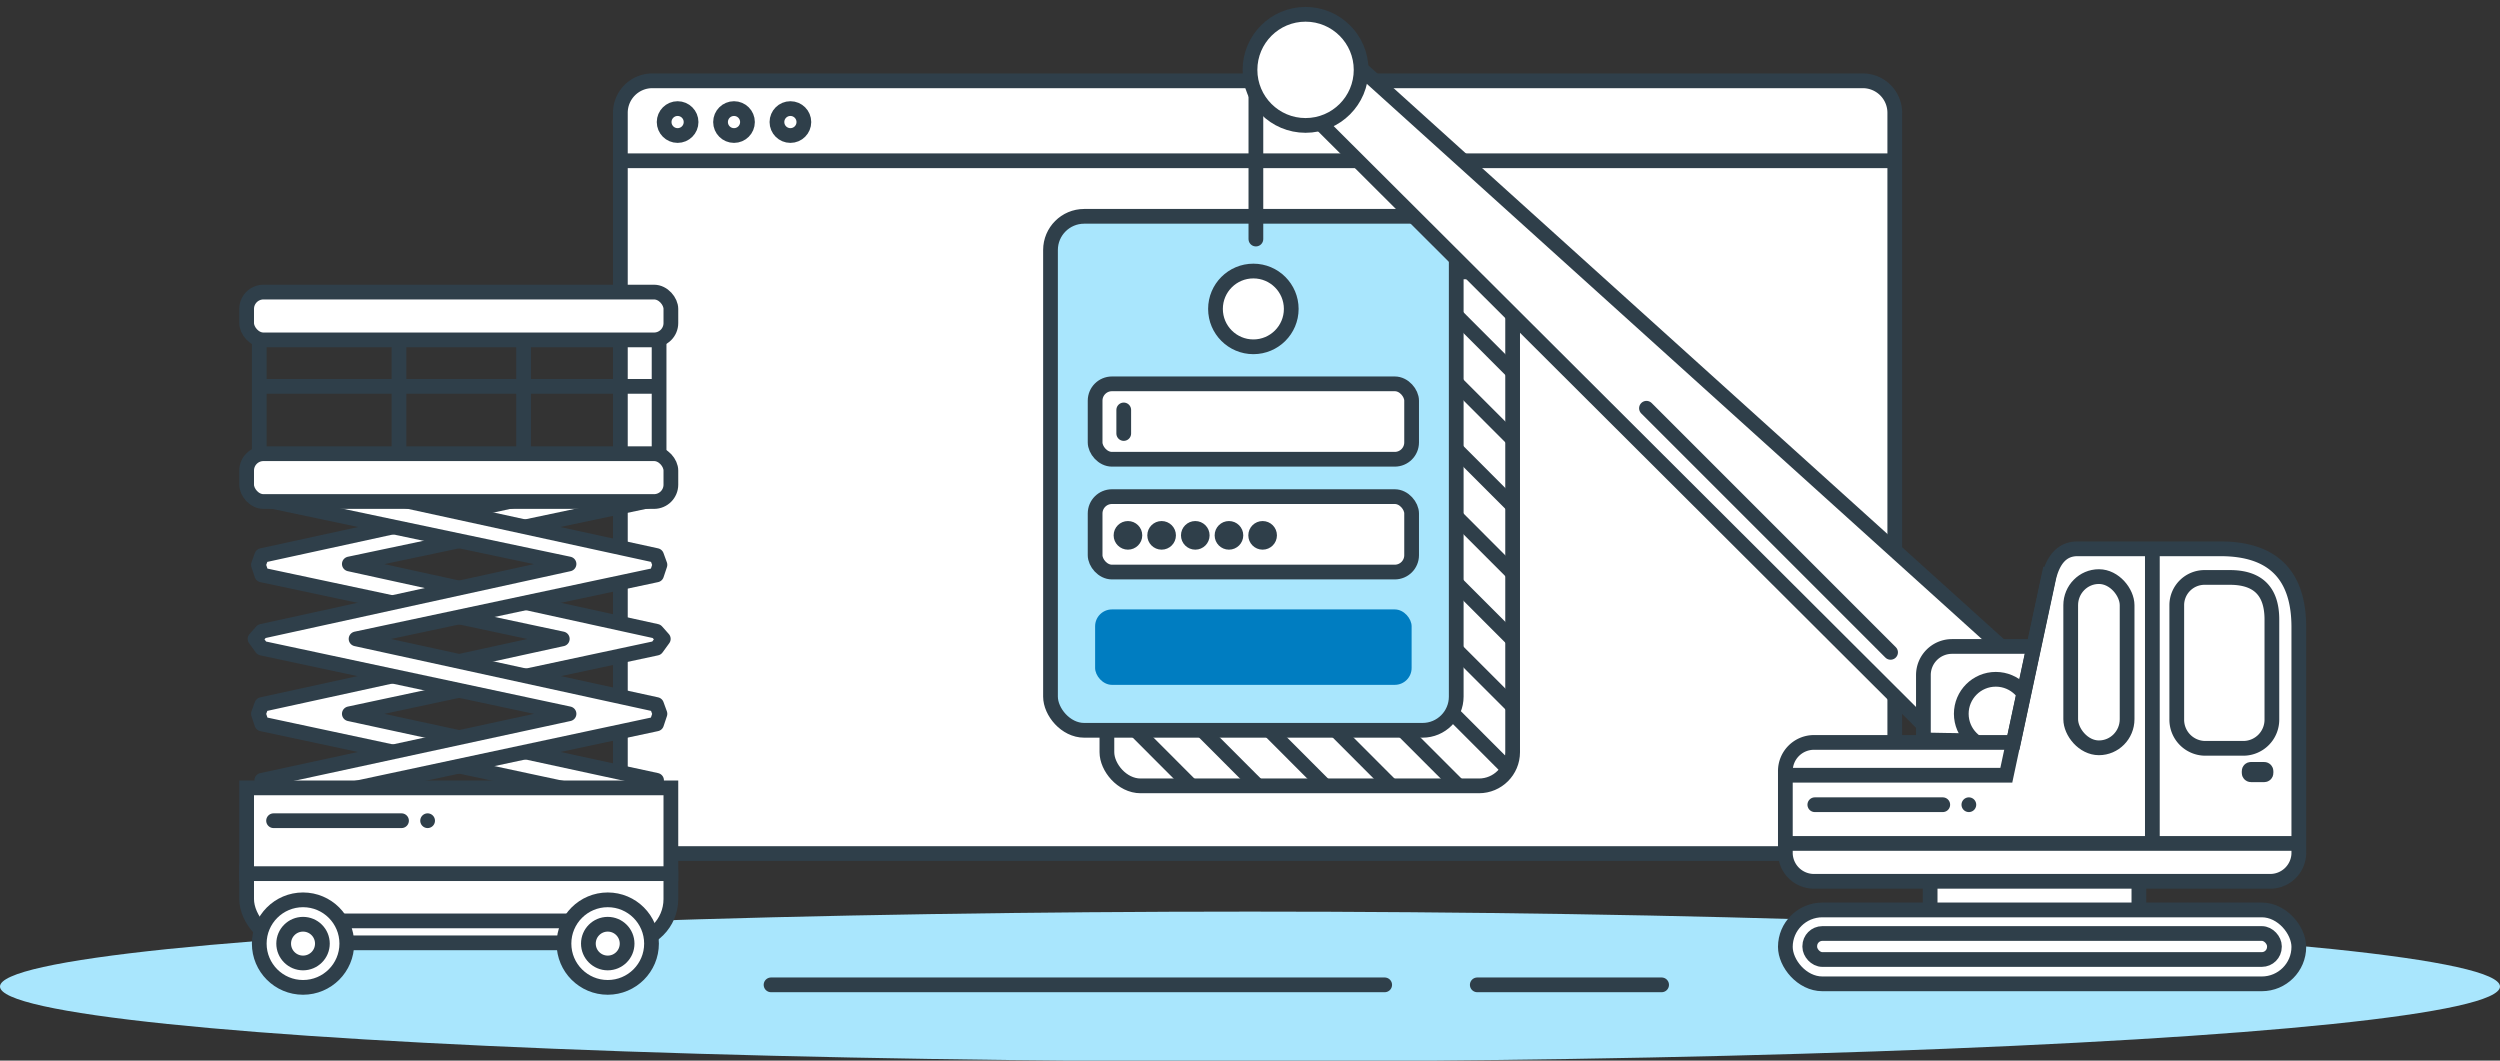 <svg xmlns="http://www.w3.org/2000/svg" viewBox="0 0 297 126">
  <rect x="0" y="0" width="297" height="126" fill="#333333" stroke="none"/>
  <defs>
    <style>
      .cls-1,.cls-6,.cls-9{fill:none}.cls-1{stroke:#5d5d5d}.cls-1,.cls-10,.cls-4,.cls-6,.cls-9{stroke-miterlimit:10}.cls-13,.cls-4{fill:#fff}.cls-10,.cls-13,.cls-4,.cls-6,.cls-9{stroke:#2f3f4a}.cls-13,.cls-4,.cls-6,.cls-9{stroke-width:1.75px}.cls-9{stroke-linecap:round}.cls-10{fill:#2f3f4a}.cls-13{stroke-linejoin:round}
    </style>
    <clipPath id="clip-path">
      <rect width="48.2" height="61.06" x="131.5" y="32.3" class="cls-1" rx="4" ry="4"></rect>
    </clipPath>
  </defs>
  <g id="Customer">
    <ellipse cx="148.5" cy="117.2" fill="#a9e6fd" rx="148.5" ry="8.9"></ellipse>
    <path fill="#fff" d="M229.3 104.5H254V107.6H229.3z"></path>
    <path d="M73.7 19.1V13.4a3.8 3.8 0 0 1 3.8-3.8H221.3a3.8 3.8 0 0 1 3.8 3.8v5.7M225.1 19.1V97.8a3.7 3.7 0 0 1-3.8 3.6H77.5a3.7 3.7 0 0 1-3.8-3.6V19.1z" class="cls-4"></path>
    <g clip-path="url(#clip-path)">
      <path d="M114.1 26.2L193.7 105.9M114.1 18.3L193.7 97.9M114.1 10.3L193.7 90M114.1 2.4L193.7 82.1M114.1-5.6L193.7 74.1M114.1-13.5L193.7 66.2M114.1-21.5L193.7 58.2M114.1-29.4L193.7 50.3M114.1-37.3L193.7 42.3M114.1-45.3L193.7 34.4M114.1-53.2L193.7 26.4M114.1-61.2L193.7 18.5M114.1 34.2L193.7 113.8M114.1 42.1L193.7 121.8M114.1 50L193.7 129.7M114.1 58L193.7 137.7M114.1 65.9L193.7 145.6M114.1 73.9L193.7 153.5" class="cls-6"></path>
    </g>
    <rect width="48.2" height="61.06" x="131.5" y="32.3" class="cls-1" rx="4" ry="4"></rect>
    <rect width="48.2" height="61.06" x="131.5" y="32.3" class="cls-6" rx="4" ry="4"></rect>
    <rect width="48.2" height="61.06" x="124.8" y="25.7" fill="#a9e6fd" stroke="#2f3f4a" stroke-miterlimit="10" stroke-width="1.75" rx="4" ry="4"></rect>
    <rect width="37.6" height="8.96" x="130.1" y="72.4" fill="#007dc1" rx="2" ry="2"></rect>
    <rect width="37.6" height="8.96" x="130.1" y="45.6" class="cls-4" rx="2" ry="2"></rect>
    <path d="M133.5 48.7L133.5 51.5" class="cls-9"></path>
    <rect width="37.6" height="8.96" x="130.1" y="59" class="cls-4" rx="2" ry="2"></rect>
    <circle cx="134" cy="63.6" r="1.2" class="cls-10"></circle>
    <circle cx="138" cy="63.6" r="1.2" class="cls-10"></circle>
    <circle cx="142" cy="63.6" r="1.2" class="cls-10"></circle>
    <circle cx="146" cy="63.6" r="1.2" class="cls-10"></circle>
    <circle cx="150" cy="63.6" r="1.2" class="cls-10"></circle>
    <circle cx="148.9" cy="36.7" r="4.5" class="cls-4"></circle>
    <circle cx="80.5" cy="14.5" r="1.6" class="cls-4"></circle>
    <circle cx="87.2" cy="14.5" r="1.6" class="cls-4"></circle>
    <circle cx="93.9" cy="14.5" r="1.6" class="cls-4"></circle>
    <path d="M149.2 28.4L149.2 5.7" class="cls-9"></path>
    <path fill="#fff" stroke="#2f3f4a" stroke-linecap="round" stroke-linejoin="round" stroke-width="1.75" d="M151.4 3.7L155.2 2.3 237.5 76.6 228.5 86.1 150.2 8 151.4 3.7z"></path>
    <rect width="61" height="8.78" x="212.1" y="108.1" class="cls-4" rx="4.4" ry="4.4"></rect>
    <path d="M241.8,76.8h-9.9a3.4,3.4,0,0,0-3.4,3.4v7.7l10.6.2Z" class="cls-4"></path>
    <circle cx="237.1" cy="84.8" r="4.1" class="cls-4"></circle>
    <path d="M263.8,65.2h-17c-1.9,0-2.9,1.4-3.4,3.4l-4.2,19.6H215.5a3.4,3.4,0,0,0-3.4,3.4v9.8a3.4,3.4,0,0,0,3.4,3.3h54.2a3.4,3.4,0,0,0,3.4-3.3V74.5C273.1,68.4,270.1,65.2,263.8,65.2Z" class="cls-4"></path>
    <path d="M266.6,88.9h-4.7a3.4,3.4,0,0,1-3.3-3.4V71.9a3.3,3.3,0,0,1,3.3-3.3h3c3.3,0,5,1.6,5,5V85.5A3.4,3.4,0,0,1,266.6,88.9Z" class="cls-6"></path>
    <rect width="6.7" height="20.34" x="246" y="68.5" class="cls-6" rx="3.4" ry="3.4"></rect>
    <path d="M243.6 67.5L238.2 92.8M212.1 92.1L239 92.1" class="cls-6"></path>
    <rect width="55.2" height="3.09" x="215" y="110.9" class="cls-6" rx="1.5" ry="1.5"></rect>
    <path d="M229.3 104.5L229.3 107.6M254.1 104.5L254.1 107.6M212 100.2L273.1 100.2M255.7 65.1L255.7 100.4" class="cls-6"></path>
    <rect width="2" height=".64" x="267.2" y="91.4" stroke="#2f3f4a" stroke-miterlimit="10" stroke-width="1.75" rx=".2" ry=".2"></rect>
    <path d="M41.5 67L78 59.3 73.3 56.8 31.1 66 30.7 67.1 31.1 68.3 66.8 75.9 31.1 83.7 30.7 84.8 31.1 86 73.2 95 78 92.7 41.5 84.8 78 77 78.8 75.9 78 75 41.5 67z" class="cls-13"></path>
    <path d="M78.4 67.1L78 66 35.8 56.8 31.1 59.3 67.6 67 31.1 75 30.3 75.9 31.1 77 67.6 84.8 31.1 92.7 35.9 95 78 86 78.4 84.8 78 83.7 42.3 75.9 78 68.3 78.4 67.1z" class="cls-13"></path>
    <rect width="50.4" height="5.68" x="29.3" y="53.9" class="cls-4" rx="2" ry="2"></rect>
    <rect width="50.4" height="5.68" x="29.3" y="34.7" class="cls-4" rx="2" ry="2"></rect>
    <rect width="50.4" height="13.71" x="29.3" y="98.3" class="cls-4" rx="5.2" ry="5.2"></rect>
    <circle cx="36" cy="112.1" r="5.2" class="cls-4"></circle>
    <circle cx="36" cy="112.1" r="2.3" class="cls-4"></circle>
    <circle cx="72.2" cy="112.1" r="5.2" class="cls-4"></circle>
    <circle cx="72.2" cy="112.1" r="2.3" class="cls-4"></circle>
    <path d="M29.3 93.6H79.7V103.79H29.3z" class="cls-4"></path>
    <path d="M30.8 40.4L30.8 53.9M47.4 40.4L47.4 53.9M78.3 40.4L78.3 53.9M62.2 40.4L62.2 53.9M30.3 45.9L78.4 45.9" class="cls-6"></path>
    <circle cx="155.1" cy="8.3" r="6.6" fill="#fff" stroke="#2f3f4a" stroke-linecap="round" stroke-miterlimit="10" stroke-width="1.75"></circle>
    <path d="M32.5 97.5L47.7 97.5M50.8 97.5L50.8 97.5M215.6 95.6L230.8 95.6M233.9 95.6L233.9 95.6M224.6 77.5L195.6 48.5M40.9 109.4L67.4 109.4M91.6 117L164.5 117M175.5 117L197.4 117" class="cls-9"></path>
  </g>
</svg>